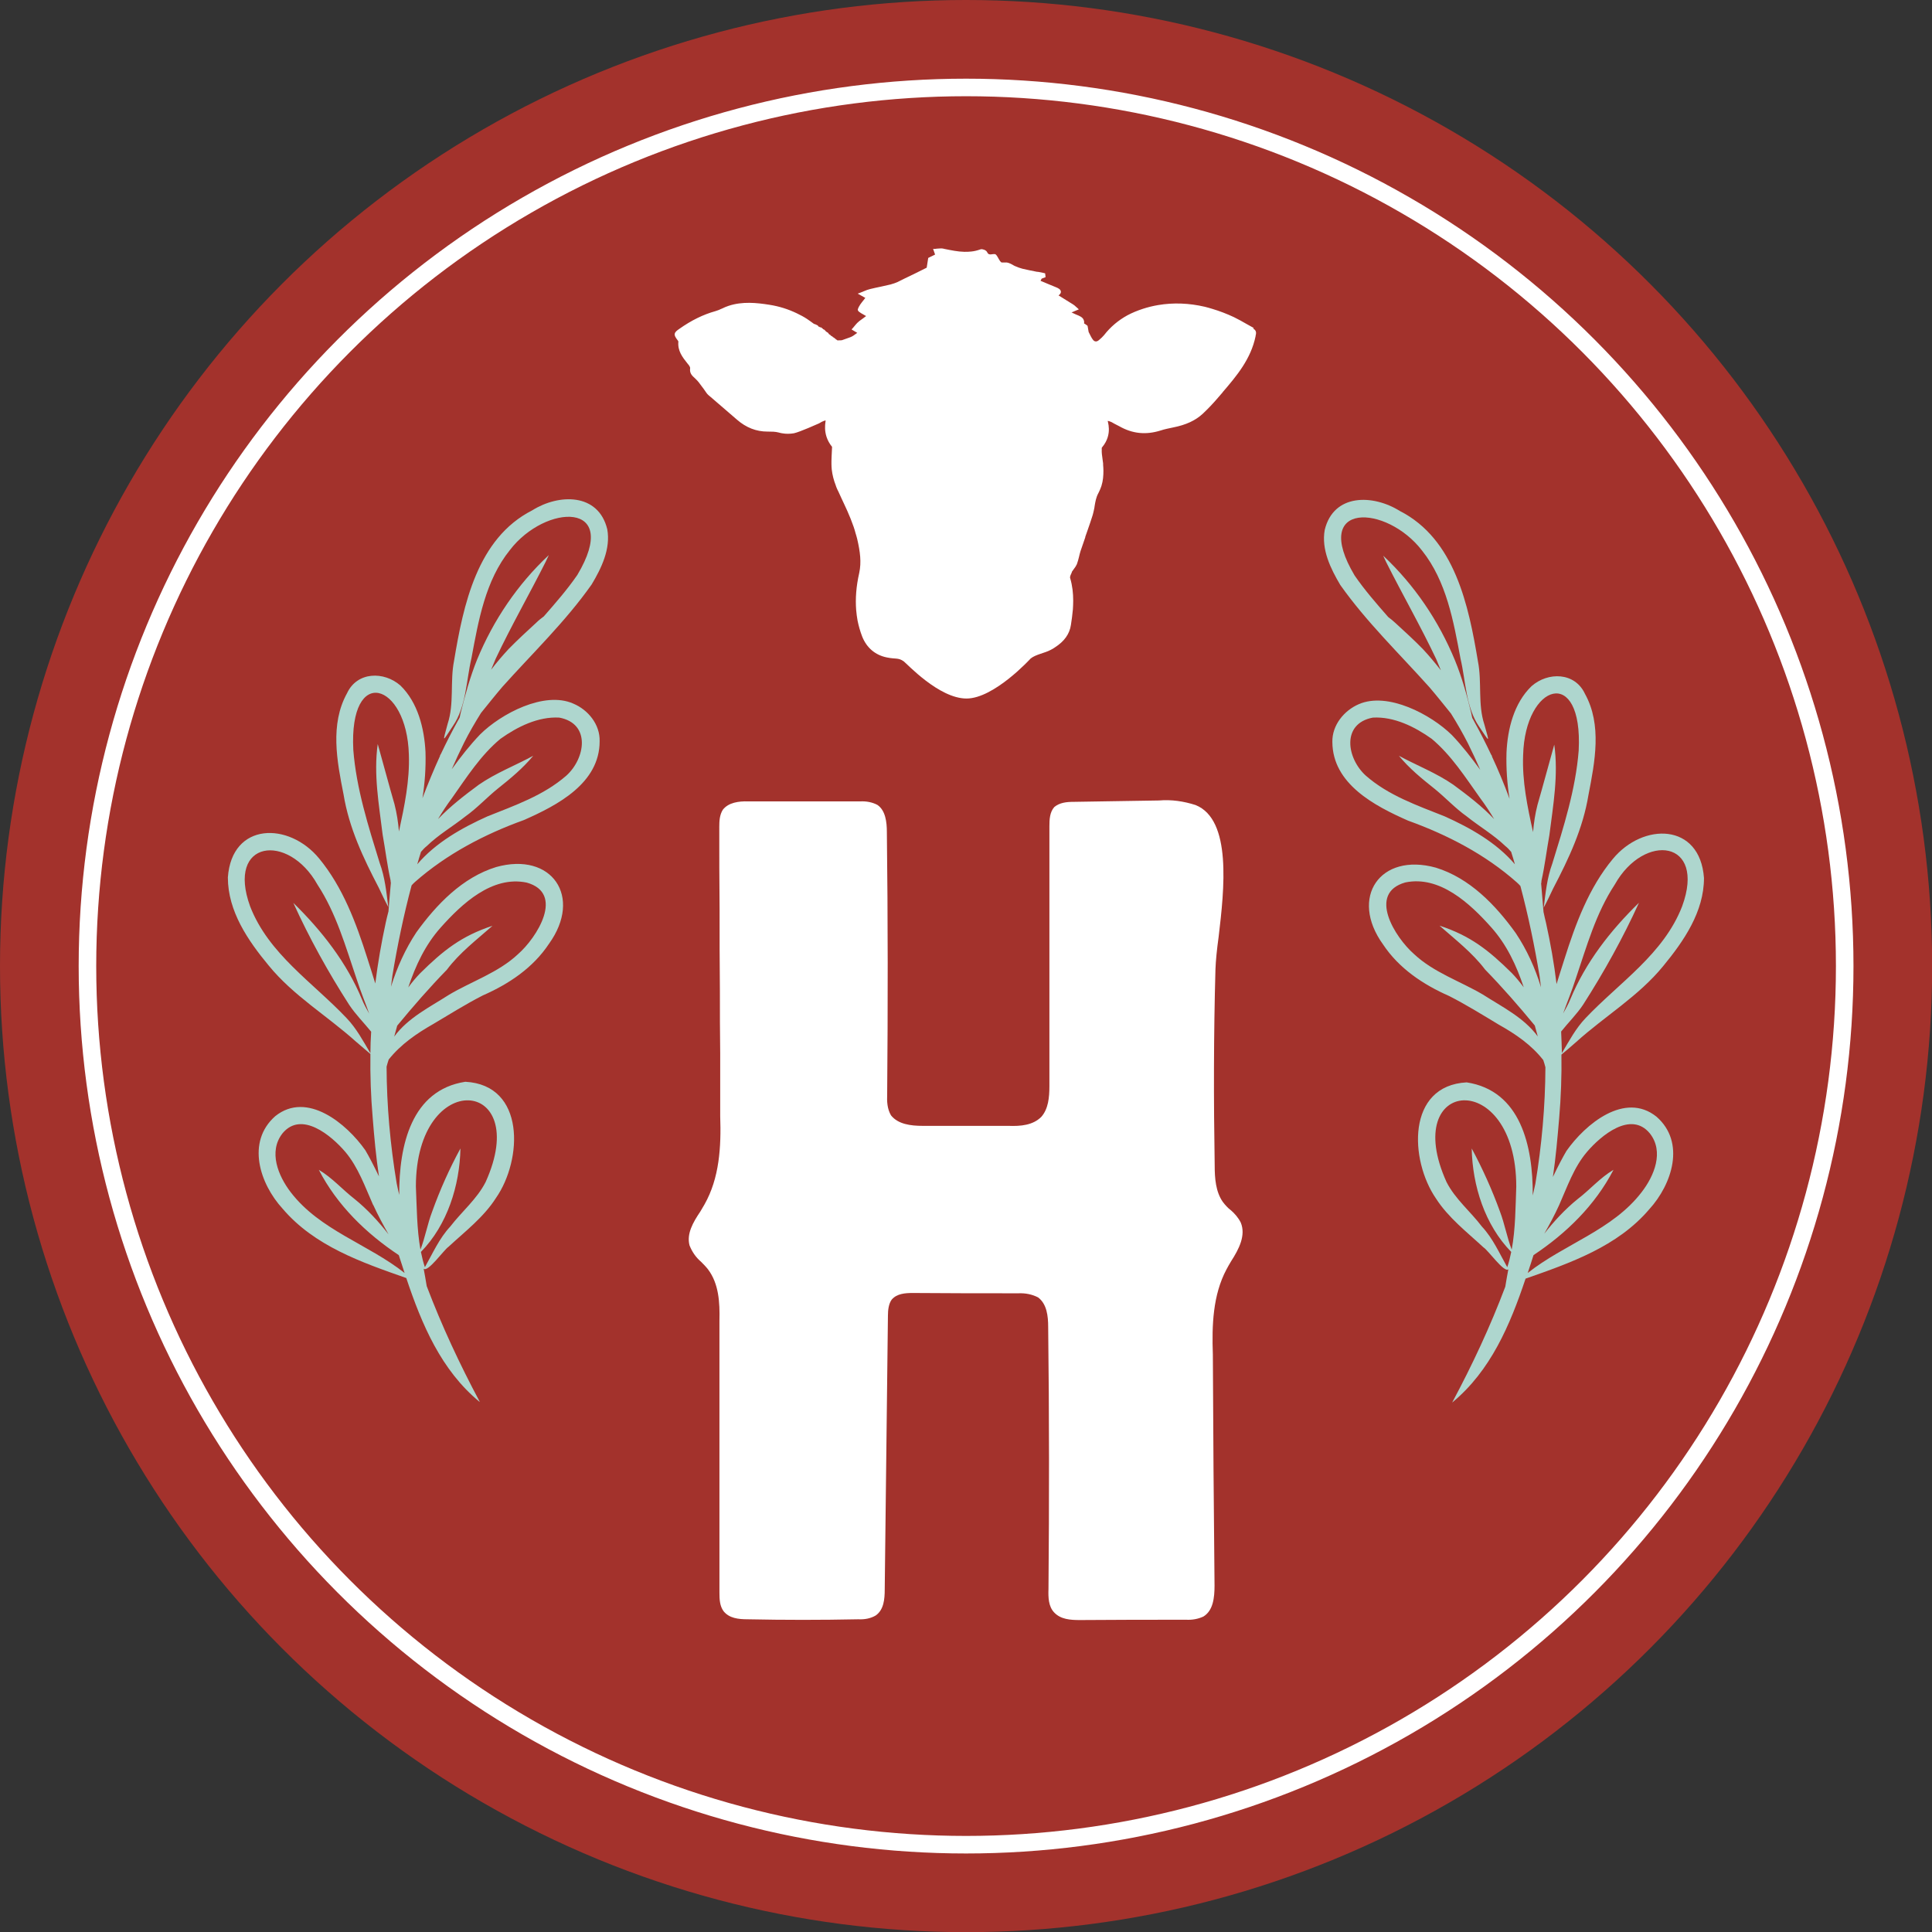 <svg xmlns="http://www.w3.org/2000/svg" version="1.1" xmlns:xlink="http://www.w3.org/1999/xlink" xmlns:svgjs="http://svgjs.dev/svgjs" width="126.59" height="126.59"><rect width="100%" height="100%" fill="#333333" stroke="none"/><svg id="SvgjsSvg1015" data-name="Layer 2" xmlns="http://www.w3.org/2000/svg" viewBox="0 0 126.59 126.59">
  <defs>
    <style>
      .cls-1 {
        stroke: #fff;
        stroke-miterlimit: 10;
        stroke-width: 1.15px;
      }

      .cls-1, .cls-2 {
        fill: #a3322c;
      }

      .cls-2, .cls-3, .cls-4 {
        stroke-width: 0px;
      }

      .cls-3 {
        fill: #aed6ce;
      }

      .cls-4 {
        fill: #fff;
      }
    </style>
  </defs>
  <g id="SvgjsG1014" data-name="Layer 1">
    <g>
      <circle class="cls-2" cx="63.3" cy="63.3" r="63.3"></circle>
      <circle class="cls-1" cx="63.3" cy="63.3" r="57.57"></circle>
      <path class="cls-4" d="M80.65,79.3c-.21-.16-.37-.34-.53-.55-.46-.66-.53-1.53-.53-2.38-.07-4.27-.07-8.57.05-12.85.02-.57.09-1.28.21-2.15.37-3.11.87-7.66-1.51-8.62-.78-.25-1.58-.37-2.4-.3-1.87.02-3.75.07-5.6.09-.46,0-.91.05-1.26.34-.3.34-.32.82-.32,1.26v17.03c0,.73-.07,1.49-.53,2.01-.55.55-1.35.62-2.15.59h-5.62c-.8,0-1.62-.11-2.08-.69-.25-.43-.27-.91-.25-1.39.05-5.74.05-11.45-.02-17.17,0-.66-.09-1.42-.62-1.78-.34-.18-.73-.25-1.12-.23h-7.34c-.62-.02-1.3.07-1.67.55-.21.34-.23.73-.23,1.12,0,1.81,0,3.59.02,5.37,0,1.81,0,3.59.02,5.37,0,1.37,0,2.74.02,4.11v4.11c.07,2.01-.05,4.05-1.03,5.78-.09.16-.18.3-.27.46-.48.71-.91,1.46-.71,2.22.16.41.41.78.75,1.07.16.16.32.32.46.5.71.94.78,2.17.75,3.36v17.83c0,.43.02.87.27,1.21.37.46.96.53,1.58.53,2.4.05,4.82.05,7.25,0,.41.02.8-.05,1.14-.25.53-.37.59-1.07.59-1.71.07-5.99.14-11.98.21-17.94,0-.37.05-.78.25-1.05.34-.39.87-.43,1.39-.43,2.31.02,4.59.02,6.9.02.48-.02.91.07,1.3.27.57.43.66,1.21.66,1.94.07,5.74.07,11.45.02,17.17-.02.55,0,1.14.37,1.53.43.46,1.07.5,1.69.5,2.33-.02,4.66-.02,6.97-.02.39.02.78-.05,1.12-.21.64-.39.73-1.23.73-2.03-.05-5.05-.09-10.08-.11-15.13-.07-1.92,0-3.91.89-5.58.09-.16.18-.34.3-.53.53-.82.98-1.71.64-2.54-.16-.32-.39-.59-.69-.85Z"></path>
      <g>
        <g id="SvgjsG1013" data-name="—ÎÓÈ_x5F_1">
          <path class="cls-3" d="M31.43,91.86c-2.52-2.07-3.79-5.07-4.81-8.12-2.94-1.03-6.02-2.1-8.1-4.54-1.5-1.64-2.4-4.38-.48-6.07,2.08-1.66,4.67.49,5.9,2.24.23.39.55,1,.89,1.71-.19-1.27-.31-2.56-.41-3.84-.12-1.39-.17-2.78-.15-4.18-.32-.27-.65-.55-.96-.82-1.87-1.68-4.09-3-5.7-4.97-1.36-1.64-2.68-3.56-2.68-5.78.26-3.63,4-3.65,5.98-1.24,1.56,1.89,2.43,4.24,3.16,6.54.17.54.35,1.09.52,1.65.17-1.35.4-2.68.69-4.01.05-.23.11-.47.17-.7v.03c.05-.63.1-1.27.16-1.91-.01-.06-.02-.12-.02-.17-.22-.99-.34-2-.52-3-.24-1.97-.6-3.94-.32-5.93.37,1.31.72,2.64,1.1,3.95.15.59.24,1.18.29,1.78.36-1.66.71-3.33.65-5.04-.13-4.72-3.93-5.92-3.64-.3.2,2.54.98,4.98,1.73,7.41.34.92.44,1.91.56,2.88-.22-.41-.42-.84-.62-1.26-1.02-1.96-1.95-3.92-2.31-6.12-.43-2.17-.9-4.59.23-6.63.66-1.42,2.42-1.45,3.5-.5,1.14,1.11,1.56,2.8,1.64,4.35.03,1.02-.04,2.03-.2,3.03.36-.95.75-1.89,1.17-2.81-.01.01-.03.02-.04.03.03-.04.06-.08.08-.12.35-.74.72-1.47,1.12-2.19.04-.07.08-.13.11-.2.02-.11.05-.21.07-.32.29-1.17.62-2.35,1.07-3.47,1.07-2.59,2.65-4.93,4.7-6.85-.06.14-.13.29-.2.43-1.07,2.13-2.26,4.2-3.28,6.36-.1.24-.2.48-.3.72.36-.47.75-.93,1.16-1.37.59-.6,1.21-1.17,1.83-1.74.14-.14.3-.26.46-.38.77-.88,1.54-1.76,2.2-2.72,2.91-4.88-2.09-4.67-4.42-1.63-1.61,2-2.06,4.62-2.52,7.09-.34,1.45-.34,3.17-1.21,4.43-.72,1.09-.69,1.14-.35-.13.44-1.33.15-2.77.42-4.13.61-3.66,1.51-8.02,5.12-9.86,1.75-1.1,4.34-1.15,4.92,1.24.23,1.28-.38,2.54-1.02,3.61-1.71,2.43-3.87,4.5-5.85,6.71-.47.55-.93,1.13-1.4,1.71-.4.64-.78,1.29-1.12,1.97-.28.57-.55,1.14-.8,1.72.58-.8,1.18-1.57,1.86-2.28,1.36-1.35,4.2-2.86,6.1-2.02.98.41,1.76,1.37,1.73,2.47,0,2.75-2.76,4.19-4.96,5.16-2.58.93-5.06,2.23-7.13,4.05-.08.07-.16.15-.23.23-.52,1.95-.93,3.93-1.26,5.92-.03.24-.06.48-.09.72.39-1.26.94-2.47,1.66-3.56,1.32-1.83,3.02-3.6,5.23-4.28,3.65-1.02,5.68,1.95,3.46,5.03-1.04,1.57-2.62,2.63-4.33,3.38-1.12.57-2.18,1.24-3.26,1.88-1.09.62-2.12,1.33-2.91,2.32-.05.15-.1.31-.14.47.01,2.56.24,5.12.66,7.64.05.26.11.51.17.76-.02-3.25.8-6.87,4.33-7.41,3.95.21,3.75,5.11,2.01,7.61-.81,1.27-2.02,2.19-3.11,3.2-.31.21-1.35,1.69-1.63,1.44.07.38.14.76.2,1.14.98,2.59,2.16,5.11,3.46,7.55h0ZM27.59,55.8c-.09.28-.17.55-.25.83,1.21-1.42,2.91-2.38,4.6-3.14,1.8-.72,3.68-1.37,5.17-2.67,1.25-1.13,1.61-3.41-.46-3.8-1.39-.08-2.75.6-3.86,1.39-1.3,1.08-2.22,2.53-3.18,3.89-.33.44-.63.9-.91,1.37.8-.84,1.75-1.57,2.67-2.25,1.11-.77,2.39-1.26,3.57-1.9-.68.82-1.49,1.49-2.32,2.15-.72.58-1.36,1.28-2.12,1.82-.83.66-1.77,1.2-2.54,1.95-.13.1-.25.23-.36.36h0ZM24.22,66.5c-.28-.79-.61-1.58-.86-2.37-.72-2.12-1.32-4.27-2.56-6.17-1.91-3.42-5.99-2.92-4.41,1.43,1.21,3.12,4.11,4.98,6.33,7.33.64.67,1.08,1.5,1.55,2.29,0-.47.02-.94.05-1.41-.48-.59-1.02-1.13-1.44-1.76-1.37-2.13-2.61-4.37-3.66-6.68,1.86,1.82,3.5,3.91,4.5,6.33.11.28.31.64.52,1.02h0ZM26.03,67.19c-.07.25-.13.49-.2.73.91-1.24,2.33-1.93,3.59-2.74,1.48-.88,3.23-1.45,4.51-2.65,1.25-1.09,3.09-4,.58-4.7-2.26-.47-4.24,1.38-5.63,2.94-1.02,1.14-1.65,2.5-2.13,3.93.24-.33.5-.64.78-.93,1.51-1.49,2.7-2.44,4.74-3.11-1.04.92-2.15,1.76-2.99,2.88-1.14,1.17-2.21,2.4-3.25,3.66h0ZM24.45,78.96c-.53-1.19-.97-2.47-1.82-3.48-.92-1.08-2.88-2.72-4.12-1.22-.94,1.2-.28,2.79.54,3.86,1.91,2.49,5.06,3.39,7.46,5.29-.13-.39-.25-.78-.38-1.17-2.15-1.43-4.04-3.27-5.24-5.59.88.52,1.54,1.29,2.34,1.91.83.67,1.57,1.47,2.23,2.32-.36-.63-.7-1.26-1-1.92ZM27.58,82.03c.07.35.15.68.26,1,.51-.9.94-1.89,1.66-2.66.76-.99,1.75-1.8,2.32-2.92,3.09-6.84-4.56-7.53-4.57.29.06,1.33.06,2.8.3,4.14.31-.81.46-1.69.77-2.5.51-1.42,1.13-2.81,1.85-4.13-.05,2.44-.86,5.01-2.59,6.78h0Z"></path>
        </g>
        <g id="SvgjsG1012" data-name="—ÎÓÈ_x5F_1">
          <path class="cls-3" d="M95.17,91.86c1.3-2.43,2.48-4.95,3.46-7.55.06-.38.13-.76.2-1.14-.28.24-1.31-1.24-1.63-1.44-1.09-1.01-2.3-1.94-3.11-3.2-1.73-2.51-1.94-7.4,2.01-7.61,3.53.54,4.35,4.16,4.33,7.41.06-.25.11-.51.17-.76.42-2.53.65-5.09.66-7.64-.04-.16-.09-.32-.14-.47-.78-1-1.82-1.71-2.91-2.32-1.08-.65-2.14-1.31-3.26-1.88-1.7-.75-3.28-1.8-4.33-3.38-2.22-3.08-.19-6.04,3.46-5.03,2.21.68,3.91,2.44,5.23,4.28.73,1.09,1.28,2.3,1.66,3.56-.03-.24-.06-.48-.09-.72-.33-1.99-.74-3.97-1.26-5.92-.07-.08-.15-.16-.23-.23-2.06-1.83-4.55-3.12-7.13-4.05-2.2-.97-4.95-2.41-4.96-5.16-.02-1.09.76-2.05,1.73-2.47,1.9-.83,4.74.68,6.1,2.02.68.71,1.28,1.49,1.86,2.28-.25-.58-.52-1.15-.8-1.72-.34-.67-.72-1.33-1.12-1.97-.47-.58-.93-1.16-1.4-1.71-1.98-2.21-4.13-4.28-5.85-6.71-.64-1.08-1.25-2.33-1.02-3.61.58-2.39,3.16-2.34,4.92-1.24,3.61,1.84,4.51,6.2,5.12,9.86.27,1.37-.02,2.8.42,4.13.35,1.26.38,1.21-.35.13-.87-1.27-.87-2.99-1.21-4.43-.46-2.46-.92-5.08-2.52-7.09-2.33-3.04-7.33-3.25-4.42,1.63.66.96,1.43,1.84,2.2,2.72.16.12.32.25.46.38.62.57,1.24,1.13,1.83,1.74.41.44.79.9,1.16,1.37-.1-.24-.2-.48-.3-.72-1.02-2.16-2.21-4.23-3.28-6.36-.07-.14-.14-.29-.2-.43,2.05,1.92,3.63,4.26,4.7,6.85.46,1.12.79,2.31,1.07,3.47.02.11.04.21.07.32.04.07.08.13.11.2.4.72.77,1.45,1.12,2.19.03.04.05.08.08.12-.01-.01-.03-.02-.04-.03.43.92.82,1.86,1.17,2.81-.16-1-.23-2.01-.2-3.03.07-1.55.49-3.24,1.64-4.35,1.08-.95,2.84-.92,3.5.5,1.13,2.04.65,4.46.23,6.63-.36,2.2-1.29,4.17-2.31,6.12-.2.42-.4.85-.62,1.26.12-.97.22-1.96.56-2.88.75-2.43,1.53-4.87,1.73-7.41.29-5.62-3.52-4.41-3.64.3-.07,1.7.28,3.38.65,5.04.05-.6.14-1.2.29-1.78.38-1.31.73-2.64,1.1-3.95.28,1.99-.07,3.96-.32,5.93-.18,1-.3,2.01-.52,3,0,.05,0,.11-.02.17.06.64.1,1.27.16,1.91v-.03c.05.23.1.47.16.7.29,1.32.53,2.66.69,4.01.17-.56.35-1.11.52-1.65.73-2.31,1.6-4.66,3.16-6.54,1.98-2.41,5.72-2.39,5.98,1.24,0,2.21-1.32,4.13-2.68,5.78-1.61,1.97-3.83,3.28-5.7,4.97-.32.28-.64.56-.96.82.02,1.4-.03,2.79-.15,4.18-.11,1.28-.22,2.57-.41,3.84.34-.72.66-1.32.89-1.71,1.23-1.75,3.82-3.91,5.9-2.24,1.92,1.68,1.02,4.43-.48,6.07-2.08,2.44-5.16,3.51-8.1,4.54-1.02,3.05-2.29,6.04-4.81,8.12h0ZM99,55.8c-.11-.13-.23-.26-.36-.36-.77-.74-1.7-1.28-2.54-1.95-.76-.54-1.4-1.24-2.12-1.82-.83-.66-1.65-1.33-2.32-2.15,1.18.64,2.46,1.13,3.57,1.9.92.68,1.87,1.4,2.67,2.25-.28-.47-.58-.93-.91-1.37-.97-1.36-1.89-2.81-3.18-3.89-1.11-.79-2.47-1.47-3.86-1.39-2.07.39-1.71,2.67-.46,3.8,1.48,1.3,3.36,1.95,5.17,2.67,1.69.76,3.39,1.72,4.6,3.14-.08-.28-.16-.55-.25-.83h0ZM102.37,66.5c.21-.38.41-.74.52-1.02,1-2.42,2.63-4.51,4.5-6.33-1.05,2.31-2.29,4.54-3.66,6.68-.42.63-.97,1.17-1.44,1.76.02.47.04.94.05,1.41.47-.79.91-1.62,1.55-2.29,2.22-2.34,5.12-4.2,6.33-7.33,1.59-4.35-2.49-4.85-4.41-1.43-1.25,1.9-1.84,4.05-2.56,6.17-.25.79-.58,1.58-.86,2.37h0ZM100.56,67.19c-1.04-1.26-2.11-2.49-3.25-3.66-.85-1.12-1.95-1.96-2.99-2.88,2.04.67,3.23,1.62,4.74,3.11.28.29.54.61.78.93-.48-1.43-1.11-2.79-2.13-3.93-1.39-1.56-3.37-3.41-5.63-2.94-2.5.71-.67,3.61.58,4.7,1.28,1.2,3.02,1.77,4.51,2.65,1.26.81,2.68,1.5,3.59,2.74-.07-.24-.13-.49-.2-.73h0ZM101.15,80.88c.66-.85,1.4-1.65,2.23-2.32.8-.61,1.46-1.39,2.34-1.91-1.2,2.32-3.09,4.16-5.24,5.59-.12.39-.25.78-.38,1.17,2.4-1.9,5.56-2.81,7.46-5.29.83-1.07,1.49-2.66.54-3.86-1.24-1.5-3.2.14-4.12,1.22-.86,1.01-1.29,2.29-1.82,3.48-.3.66-.64,1.29-1,1.92ZM99.02,82.03c-1.73-1.77-2.54-4.34-2.59-6.78.71,1.32,1.34,2.72,1.85,4.13.31.81.46,1.69.77,2.5.25-1.34.25-2.81.3-4.14-.01-7.82-7.66-7.13-4.57-.29.57,1.12,1.57,1.93,2.32,2.92.72.77,1.15,1.76,1.66,2.66.11-.32.19-.66.26-1h0Z"></path>
        </g>
      </g>
      <g>
        <polygon class="cls-4" points="52.15 29.37 52.15 29.38 52.15 29.37 52.15 29.37"></polygon>
        <polygon class="cls-4" points="52.89 28.99 52.89 29 52.9 28.99 52.89 28.99 52.89 28.99"></polygon>
        <polygon class="cls-4" points="78.52 33.13 78.52 33.13 78.52 33.12 78.52 33.13"></polygon>
        <polygon class="cls-4" points="77.75 33.22 77.76 33.22 77.76 33.22 77.75 33.22"></polygon>
        <path class="cls-4" d="M82.15,21.49c-.15-.08-.3-.17-.45-.25-.28-.16-.56-.32-.85-.46-.47-.22-.94-.4-1.41-.54-.17-.05-.33-.1-.5-.14-1.03-.24-2.06-.28-3.06-.11-.35.06-.67.14-.98.24-.37.12-.71.26-1.03.43-.6.33-1.11.76-1.53,1.3-.09.11-.2.21-.33.32-.08.07-.16.1-.22.09-.07,0-.14-.05-.2-.14-.08-.11-.14-.24-.21-.38-.02-.03-.03-.07-.05-.1l-.07-.4c-.07-.06-.14-.11-.23-.16.02-.1,0-.17-.03-.24-.07-.17-.27-.25-.44-.32l-.05-.02c-.1-.04-.19-.09-.3-.14.08-.03.16-.06.24-.1l.24-.1-.11-.1s-.05-.05-.08-.07c-.06-.06-.12-.11-.2-.16-.14-.09-.28-.17-.42-.26-.11-.07-.21-.13-.32-.2l-.05-.03-.15-.09c.12-.1.17-.18.15-.27-.02-.13-.17-.21-.32-.27-.31-.12-.62-.26-.94-.39l-.07-.03s.04-.09.07-.14l.26-.1-.03-.25-.08-.02-.4-.08s-.03,0-.05,0c-.32-.06-.64-.13-.95-.2-.16-.04-.32-.1-.48-.17-.06-.02-.12-.06-.17-.09-.07-.04-.15-.08-.23-.11-.05-.02-.1-.03-.15-.04-.11,0-.21,0-.32,0-.16,0-.31-.56-.47-.55h-.1c-.24.04-.33.03-.4-.13-.04-.09-.17-.15-.21-.16-.06-.02-.15-.05-.23-.02-.2.07-.39.12-.59.14-.15.02-.31.02-.47.02-.43-.01-.85-.1-1.3-.19l-.08-.02c-.12-.03-.25,0-.37,0-.05,0-.1.01-.15.02h-.14s.13.37.13.37l-.08.04-.37.18-.1.64c-.5.25-1,.5-1.51.74-.13.07-.27.13-.4.2,0,0,0,0,0,0-.13.06-.28.11-.46.16-.21.05-.41.09-.62.14-.24.05-.48.1-.72.16,0,0,0,0,0,0-.13.03-.26.08-.4.14,0,0,0,0,0,0-.07.03-.14.06-.22.09l-.19.07.5.28s-.08.09-.11.14c-.16.2-.31.38-.38.6-.04.12.13.22.42.38.04.02.08.05.12.07l-.2.15s-.07.05-.11.08c-.09.06-.18.13-.26.21-.01,0-.02.02-.03.03-.07.07-.13.15-.19.22-.03.04-.06.07-.09.11h-.01s-.06.08-.06.08l.37.22h0s-.04.03-.07.05c-.12.09-.24.18-.37.23l-.11.04c-.15.05-.3.11-.45.16-.08.02-.22,0-.29.02-.02-.02-.05-.06-.1-.06,0-.01-.01-.03-.03-.04-.06-.04-.07-.06-.13-.1-.02,0-.03-.01-.05-.02,0,0,0-.02-.02-.03-.01-.02-.02-.03-.05-.03,0,0-.01,0-.02,0,0,0-.01-.01-.02-.02,0-.01-.01-.03-.03-.04-.05-.04-.09-.06-.13-.09,0,0,0,0,0,0,0,0,0-.02-.01-.03-.03-.05-.07-.07-.11-.09-.03-.02-.05-.03-.06-.05,0,0-.02-.01-.03-.02,0,0,0,0-.01-.01,0,0,0,0,0,0,0,0-.01-.02-.02-.03-.02-.03-.06-.06-.1-.07h-.02s-.01-.03-.02-.03c0,0-.01-.01-.02-.02l-.09-.07s-.01,0-.02-.01c-.02,0-.04-.01-.06,0-.01,0-.02-.01-.02-.02-.01-.02-.04-.03-.06-.02-.03-.02-.04-.04-.05-.06,0-.01-.02-.02-.03-.03-.1-.05-.18-.09-.24-.1-.15-.11-.3-.22-.45-.32-.21-.14-.44-.26-.67-.37-.56-.27-1.16-.46-1.8-.56-.83-.13-1.76-.23-2.67.07-.14.05-.28.1-.41.17-.04.02-.08.03-.12.05-.11.06-.23.09-.34.13-.79.22-1.57.6-2.36,1.16-.16.11-.28.2-.3.33-.02.12.06.24.18.4.02.02.06.08.06.1-.06.61.27,1.03.59,1.43l.09.11c.06.08.1.17.09.21-.05.33.14.5.32.66l.05.05c.14.13.26.29.38.46.05.07.1.14.15.2,0,0,.01.02.02.03.02.03.05.07.07.1.06.09.12.18.21.26.04.04.08.07.13.11.33.29.67.58,1.01.87.24.21.49.42.73.63.6.52,1.26.78,2,.78.01,0,.02,0,.03,0,.23,0,.48,0,.7.06.08.02.15.04.22.05.28.05.53.04.78,0,.41-.09,1.55-.61,1.65-.65.25-.16.41-.19.42-.19.06-.04-.28.86.43,1.73-.01.2-.05.98-.04,1.13,0,.12.01.24.02.36.04.35.13.7.26,1.03.02.06.04.13.07.19.03.07.06.14.1.21.07.15.14.31.21.46.07.15.14.3.21.45.06.12.11.25.17.37.15.34.29.68.41,1.03.05.14.09.28.13.43.04.13.08.26.11.39.19.82.28,1.51.13,2.21-.2.88-.26,1.68-.2,2.44.02.23.05.46.09.68.07.35.17.7.3,1.04.29.74.86,1.23,1.63,1.38.58.12.73,0,1.09.25.21.15,2.31,2.44,4.12,2.44s4.2-2.62,4.2-2.62c.33-.27.93-.36,1.3-.56,0,0,.01,0,.02-.01.1-.05.19-.1.27-.16.61-.39.96-.87,1.05-1.47.05-.33.1-.67.13-1.03.01-.18.02-.37.02-.56,0-.48-.05-.98-.2-1.48-.03-.1.05-.25.11-.38v-.03c.05-.07.1-.14.15-.21.07-.09.13-.18.18-.29.06-.16.1-.32.14-.48.03-.13.06-.25.1-.38.1-.3.21-.6.31-.9,0,0,0-.02,0-.03.05-.13.09-.27.14-.4.12-.33.23-.67.34-1.01.01-.04.02-.07.03-.11.04-.13.06-.27.09-.4,0-.03.01-.05.01-.08.05-.31.1-.59.24-.85.02-.03.03-.07.05-.1.06-.13.12-.26.16-.39.11-.35.13-.68.13-1,0-.13-.01-.25-.02-.38,0-.03,0-.06,0-.09-.01-.1-.03-.2-.04-.3-.03-.21-.06-.41-.05-.61,0-.06,0-.09,0-.11h0s.01-.03.03-.05c.73-.87.31-1.76.37-1.72,0,0,.18.02.42.18.12.06.24.12.33.17.86.49,1.74.58,2.7.28.27-.09.54-.14.82-.2.86-.17,1.48-.46,1.96-.91.35-.33.68-.68.97-1.02.11-.13.22-.25.32-.37,0,0,0-.01.01-.02.91-1.06,1.84-2.16,2.15-3.66v-.02c.04-.16.08-.35-.16-.48Z"></path>
      </g>
    </g>
  </g>
</svg><style>@media (prefers-color-scheme: light) { :root { filter: none; } }
@media (prefers-color-scheme: dark) { :root { filter: none; } }
</style></svg>